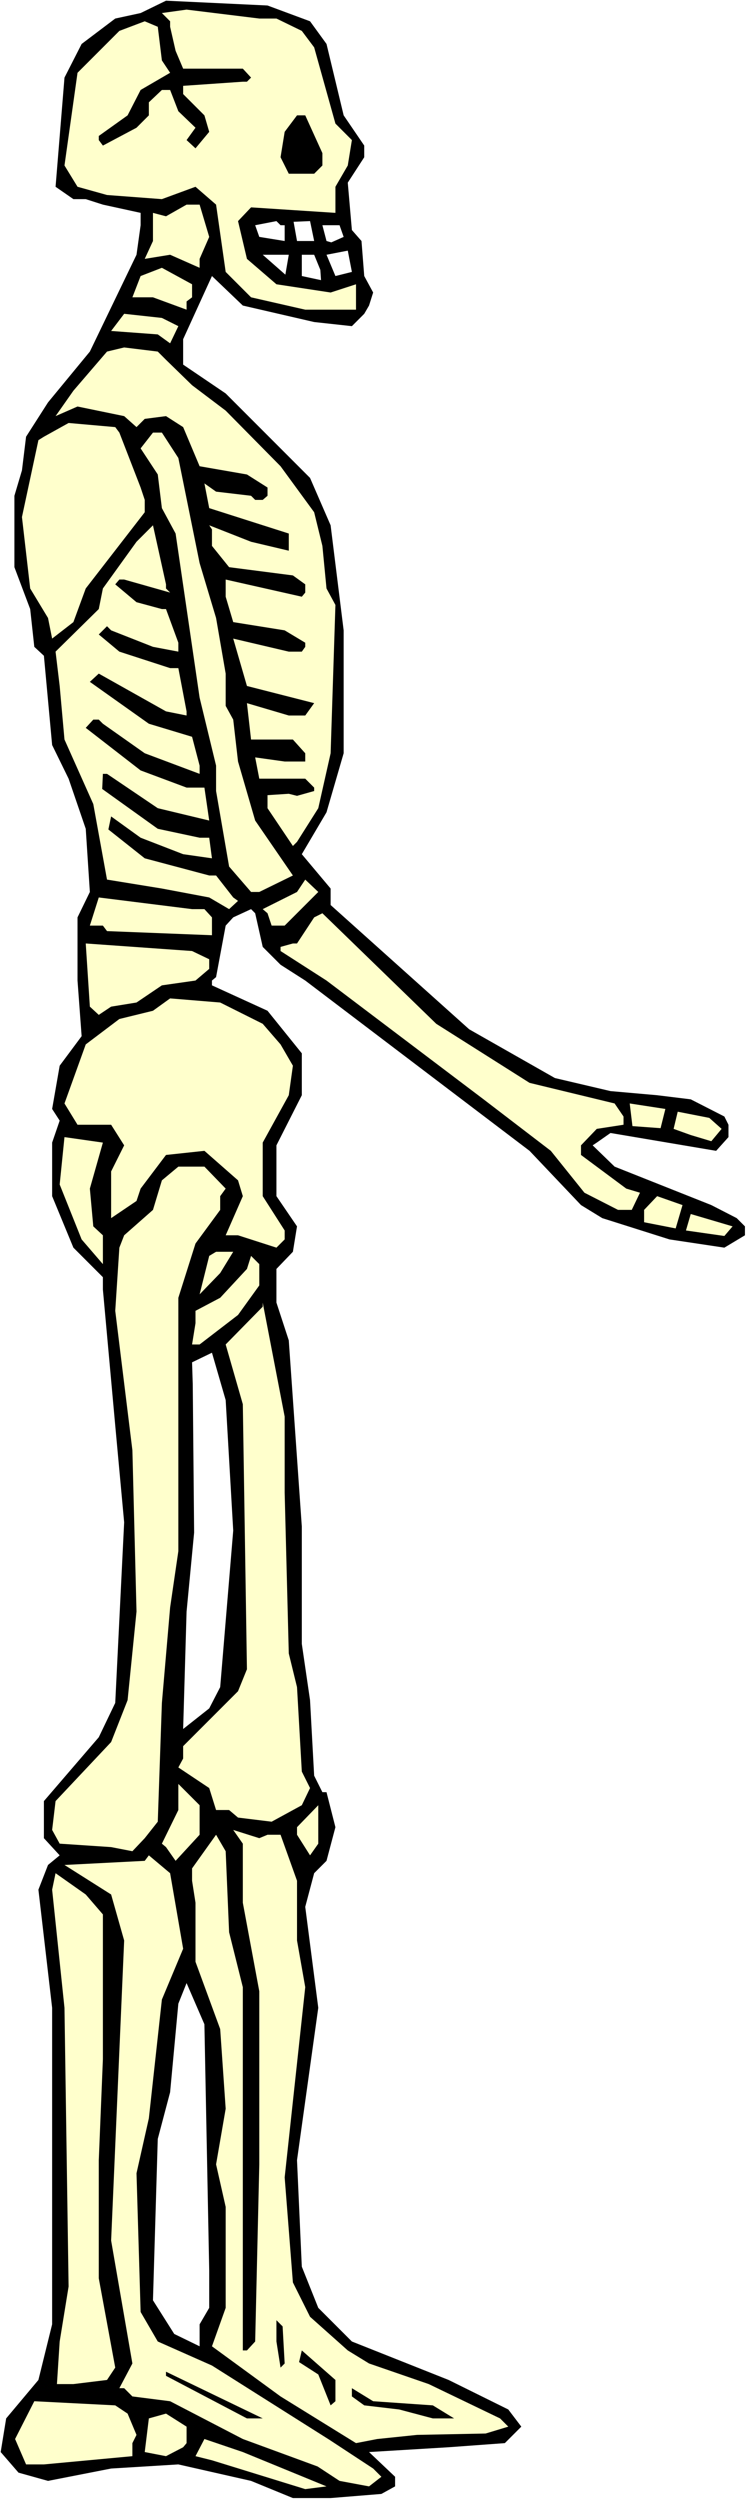 <?xml version="1.0" encoding="UTF-8" standalone="no"?>
<svg
   version="1.0"
   width="46.566mm"
   height="155.668mm"
   id="svg45"
   sodipodi:docname="Skeleton 09.wmf"
   xmlns:inkscape="http://www.inkscape.org/namespaces/inkscape"
   xmlns:sodipodi="http://sodipodi.sourceforge.net/DTD/sodipodi-0.dtd"
   xmlns="http://www.w3.org/2000/svg"
   xmlns:svg="http://www.w3.org/2000/svg">
  <rect width="100%" height="100%" fill="#808080" stroke="none"/>
  <sodipodi:namedview
     id="namedview45"
     pagecolor="#ffffff"
     bordercolor="#000000"
     borderopacity="0.25"
     inkscape:showpageshadow="2"
     inkscape:pageopacity="0.0"
     inkscape:pagecheckerboard="0"
     inkscape:deskcolor="#d1d1d1"
     inkscape:document-units="mm" />
  <defs
     id="defs1">
    <pattern
       id="WMFhbasepattern"
       patternUnits="userSpaceOnUse"
       width="6"
       height="6"
       x="0"
       y="0" />
  </defs>
  <path
     style="fill:#ffffff;fill-opacity:1;fill-rule:evenodd;stroke:none"
     d="M 0,588.353 H 175.997 V 0 H 0 Z"
     id="path1" />
  <path
     style="fill:#000000;fill-opacity:1;fill-rule:evenodd;stroke:none"
     d="m 73.049,5.009 3.879,5.333 4.04,16.805 4.848,7.11 v 2.747 l -3.879,5.979 0.97,11.15 2.263,2.585 0.646,8.241 2.101,3.878 -0.97,3.07 -1.131,1.939 -2.909,2.909 -8.889,-0.97 -16.808,-3.878 -7.273,-6.948 -6.788,14.866 v 5.979 l 10.02,6.787 19.878,19.876 4.848,11.15 3.071,24.723 v 28.925 l -4.04,13.897 -5.818,9.857 6.788,8.08 v 3.878 l 32.646,29.248 20.202,11.473 13.091,3.07 10.99,0.97 7.919,0.97 7.919,4.04 0.97,1.939 v 2.909 l -2.909,3.232 -24.888,-4.201 -3.232,2.262 -0.97,0.646 5.172,5.009 22.787,9.049 5.98,3.07 1.939,1.939 v 2.101 l -4.848,2.909 -12.929,-1.939 -15.838,-5.009 -5.01,-3.07 -12.121,-12.766 -52.848,-40.075 -5.818,-3.717 -4.202,-4.201 -1.778,-7.918 -0.97,-0.97 -4.202,1.939 -1.778,1.939 -2.263,12.119 -0.97,0.808 v 1.131 l 13.091,5.979 8.081,10.019 v 9.857 l -5.98,11.796 v 11.958 l 4.848,7.11 -0.97,5.979 -3.879,4.04 v 7.918 l 2.909,8.888 3.071,43.791 v 14.543 13.089 l 1.939,13.25 0.97,17.775 1.939,3.878 h 0.97 l 2.101,8.241 -2.101,7.918 -2.909,2.909 -2.101,7.918 3.071,23.754 -5.01,35.873 1.131,25.047 3.879,9.695 7.919,7.918 22.787,9.049 14.06,6.948 3.071,4.04 -3.879,3.878 -13.252,0.97 -18.747,1.131 6.141,5.817 v 2.262 l -3.232,1.778 -11.959,0.97 h -8.889 l -9.858,-4.04 -17.131,-3.878 -15.838,0.97 -14.868,2.909 -6.949,-1.939 -4.202,-4.848 1.293,-7.918 7.596,-9.049 3.232,-13.089 v -74.493 l -3.232,-27.794 2.263,-5.817 2.747,-2.262 -3.717,-4.04 v -8.726 l 12.929,-15.028 3.879,-8.08 2.101,-42.498 -2.101,-22.784 -2.909,-31.995 v -2.909 l -6.949,-6.948 -5.01,-12.119 v -12.604 l 1.778,-5.171 -1.778,-2.747 1.778,-10.18 5.172,-6.948 -0.97,-13.089 v -14.866 l 2.909,-5.979 -0.97,-14.866 -4.04,-11.796 -3.879,-7.918 -1.939,-21.007 -2.263,-2.101 -0.97,-8.888 -3.717,-9.857 v -16.805 l 1.778,-5.979 0.97,-7.918 5.172,-8.08 9.858,-11.958 10.99,-22.784 0.97,-6.948 v -2.909 l -8.889,-1.939 -4.04,-1.293 h -2.909 l -4.202,-2.909 2.101,-25.693 4.04,-7.918 7.919,-5.979 5.98,-1.293 5.98,-2.909 23.919,1.131 z"
     id="path2" />
  <path
     style="fill:#ffffcc;fill-opacity:1;fill-rule:evenodd;stroke:none"
     d="m 65.13,4.363 5.98,2.909 2.909,3.878 5.01,17.937 3.879,3.878 -0.97,5.979 -2.909,5.009 v 6.14 l -19.878,-1.293 -3.071,3.232 2.101,8.888 6.949,5.979 12.767,1.939 5.98,-1.939 v 5.979 H 71.918 l -12.767,-2.909 -5.98,-5.979 -2.263,-15.836 -4.848,-4.201 -7.919,2.909 -12.929,-0.97 -6.949,-1.939 -3.071,-5.009 3.071,-21.815 9.858,-9.857 5.98,-2.262 3.071,1.293 0.97,7.918 1.939,2.909 -6.949,4.04 -3.071,5.979 -6.788,4.848 v 0.97 l 0.97,1.293 7.919,-4.201 2.909,-2.909 v -3.07 l 3.071,-2.909 h 1.939 l 1.939,5.009 4.04,3.878 -2.101,2.909 2.101,1.939 3.232,-3.878 -1.131,-3.878 -5.01,-5.009 V 20.199 l 14.06,-0.97 h 0.97 l 0.97,-0.97 -1.939,-2.101 H 43.151 L 41.373,11.958 40.08,6.302 V 5.009 L 38.141,3.07 43.959,2.262 61.09,4.363 Z"
     id="path3" />
  <path
     style="fill:#000000;fill-opacity:1;fill-rule:evenodd;stroke:none"
     d="m 75.958,36.035 v 2.909 l -1.939,1.939 h -5.98 l -1.939,-3.878 0.97,-5.979 2.909,-3.878 h 1.939 z"
     id="path4" />
  <path
     style="fill:#ffffcc;fill-opacity:1;fill-rule:evenodd;stroke:none"
     d="m 49.292,55.749 -2.263,5.171 v 2.101 l -6.949,-3.07 -5.98,0.97 1.939,-4.201 v -6.625 l 3.071,0.808 4.848,-2.747 h 3.071 z"
     id="path5" />
  <path
     style="fill:#ffffff;fill-opacity:1;fill-rule:evenodd;stroke:none"
     d="m 67.069,53.002 v 3.717 l -5.98,-0.97 -0.97,-2.747 5.01,-0.97 0.97,0.97 z"
     id="path6" />
  <path
     style="fill:#ffffff;fill-opacity:1;fill-rule:evenodd;stroke:none"
     d="m 69.979,56.718 -0.808,-4.525 3.879,-0.162 0.97,4.686 z"
     id="path7" />
  <path
     style="fill:#ffffff;fill-opacity:1;fill-rule:evenodd;stroke:none"
     d="m 80.968,55.749 -2.909,1.293 -1.131,-0.323 -0.97,-3.717 h 4.04 z"
     id="path8" />
  <path
     style="fill:#ffffff;fill-opacity:1;fill-rule:evenodd;stroke:none"
     d="m 79.029,64.96 -2.101,-5.009 5.01,-0.97 0.97,5.009 z"
     id="path9" />
  <path
     style="fill:#ffffff;fill-opacity:1;fill-rule:evenodd;stroke:none"
     d="m 67.231,64.636 -5.333,-4.686 h 6.141 z"
     id="path10" />
  <path
     style="fill:#ffffff;fill-opacity:1;fill-rule:evenodd;stroke:none"
     d="m 75.473,63.505 0.162,2.424 -4.525,-0.97 v -5.009 h 2.909 z"
     id="path11" />
  <path
     style="fill:#ffffcc;fill-opacity:1;fill-rule:evenodd;stroke:none"
     d="m 45.252,69.969 -1.293,0.97 v 1.939 l -7.919,-2.909 h -4.848 l 1.939,-5.009 5.01,-1.939 7.111,3.878 z"
     id="path12" />
  <path
     style="fill:#ffffcc;fill-opacity:1;fill-rule:evenodd;stroke:none"
     d="m 42.019,76.756 -1.939,4.04 -2.909,-2.101 -10.99,-0.808 3.071,-4.04 8.889,0.97 z"
     id="path13" />
  <path
     style="fill:#ffffcc;fill-opacity:1;fill-rule:evenodd;stroke:none"
     d="m 39.11,84.674 6.141,5.979 7.919,5.979 12.929,13.089 7.919,10.827 1.939,7.918 0.97,10.019 2.101,3.878 -1.131,34.904 -2.909,12.927 -5.01,7.918 -0.97,0.97 -5.98,-8.888 v -3.07 l 5.01,-0.323 1.939,0.485 4.04,-1.131 v -0.808 l -2.101,-2.101 H 61.09 l -0.97,-5.009 6.949,0.97 h 4.848 v -1.939 l -2.909,-3.232 h -9.858 l -0.97,-8.564 9.858,2.909 h 3.879 l 2.101,-2.909 -15.838,-4.04 -3.232,-11.15 13.091,3.07 h 3.071 l 0.808,-1.131 v -0.97 l -4.848,-2.909 -12.121,-1.939 -1.778,-5.979 v -4.04 l 17.939,4.04 0.808,-0.97 v -1.939 l -2.909,-2.101 -15.03,-1.939 -4.04,-5.009 v -3.878 l -0.646,-0.97 9.858,3.878 8.889,2.101 v -4.04 l -18.747,-5.979 -1.131,-5.817 2.747,1.939 8.242,0.97 0.97,0.97 h 1.778 l 1.131,-0.97 v -1.939 l -4.848,-3.07 -11.151,-1.939 -3.879,-9.211 -4.04,-2.585 -5.01,0.646 -1.939,1.939 -2.909,-2.585 -10.99,-2.262 -5.172,2.262 4.202,-5.979 7.919,-9.211 4.04,-0.97 7.919,0.97 z"
     id="path14" />
  <path
     style="fill:#ffffcc;fill-opacity:1;fill-rule:evenodd;stroke:none"
     d="m 28.121,101.802 5.01,12.927 0.97,2.909 v 2.909 l -13.899,17.937 -2.909,7.918 -5.01,3.878 -0.97,-4.848 -4.202,-6.948 -1.939,-16.805 3.879,-18.098 1.293,-0.808 5.818,-3.232 10.99,0.97 z"
     id="path15" />
  <path
     style="fill:#ffffcc;fill-opacity:1;fill-rule:evenodd;stroke:none"
     d="m 42.019,107.781 5.01,24.723 3.879,12.927 2.263,13.089 v 7.595 l 1.778,3.232 1.131,9.857 4.04,13.897 8.889,12.927 -7.919,3.878 h -1.939 l -5.172,-5.979 -3.071,-17.775 v -5.979 l -3.879,-15.998 -5.656,-38.62 -3.232,-5.979 -0.97,-7.918 -4.04,-6.14 2.909,-3.717 h 2.101 z"
     id="path16" />
  <path
     style="fill:#ffffcc;fill-opacity:1;fill-rule:evenodd;stroke:none"
     d="m 39.11,138.484 0.97,0.97 -10.828,-3.07 h -1.131 l -0.97,1.131 5.01,4.201 5.98,1.616 h 0.97 l 2.909,7.918 v 2.101 l -5.98,-1.131 -9.858,-3.878 -0.97,-0.97 -1.939,1.939 4.848,4.04 11.959,3.878 h 1.939 l 1.939,10.18 v 0.97 l -4.848,-0.97 -15.838,-8.888 -2.101,1.939 13.899,9.857 10.182,3.07 1.778,6.787 v 1.939 l -12.929,-4.848 -9.858,-6.948 -0.97,-0.97 h -1.293 l -1.778,1.939 12.929,10.019 10.828,4.04 h 4.202 l 1.131,7.756 -12.121,-2.909 -11.959,-8.08 h -0.97 l -0.162,3.555 13.091,9.372 9.858,2.101 h 2.263 l 0.646,4.848 -6.788,-0.97 -10.02,-3.878 -6.949,-5.009 -0.646,3.07 8.566,6.787 15.192,4.04 h 1.616 l 4.04,5.171 1.131,0.808 -2.101,1.939 -4.687,-2.747 -11.151,-2.101 -12.929,-2.101 -3.232,-17.775 -6.788,-15.19 -1.131,-12.604 -0.97,-8.08 10.182,-10.019 0.97,-4.848 7.919,-10.988 3.879,-3.878 3.071,13.897 z"
     id="path17" />
  <path
     style="fill:#ffffcc;fill-opacity:1;fill-rule:evenodd;stroke:none"
     d="m 67.069,217.825 h -3.071 l -0.97,-2.909 -1.131,-0.97 8.081,-4.04 1.939,-2.909 3.071,2.909 z"
     id="path18" />
  <path
     style="fill:#ffffcc;fill-opacity:1;fill-rule:evenodd;stroke:none"
     d="m 48.161,213.947 1.778,1.939 v 4.201 l -24.727,-0.97 -0.97,-1.293 h -3.071 l 2.101,-6.625 21.979,2.747 z"
     id="path19" />
  <path
     style="fill:#ffffcc;fill-opacity:1;fill-rule:evenodd;stroke:none"
     d="m 124.765,254.829 20.04,4.848 2.101,3.07 v 1.939 l -6.303,0.97 -3.717,3.878 v 2.262 l 10.666,7.918 3.232,0.97 -1.939,4.04 h -3.232 l -7.919,-4.04 -7.919,-9.857 -15.838,-12.119 -37.009,-27.955 -10.828,-6.948 v -0.97 l 2.909,-0.808 h 0.97 l 4.04,-6.14 1.939,-0.97 26.828,26.016 z"
     id="path20" />
  <path
     style="fill:#ffffcc;fill-opacity:1;fill-rule:evenodd;stroke:none"
     d="m 49.292,225.743 v 2.262 l -3.232,2.747 -7.919,1.131 -5.98,4.04 -5.98,0.97 -2.909,1.939 -2.101,-1.939 -0.97,-14.866 25.05,1.778 z"
     id="path21" />
  <path
     style="fill:#ffffcc;fill-opacity:1;fill-rule:evenodd;stroke:none"
     d="m 61.898,240.932 4.202,4.848 2.909,5.009 -0.97,6.948 -6.141,11.15 v 12.604 l 5.172,8.08 v 2.101 l -1.939,1.939 -9.05,-2.909 h -2.909 l 4.04,-9.211 -1.131,-3.717 -7.919,-6.948 -9.05,0.97 -5.98,7.918 -0.97,2.909 -5.98,4.04 v -10.988 l 3.071,-6.14 -3.071,-4.848 h -7.919 l -3.071,-5.009 5.01,-13.897 7.919,-5.979 7.919,-1.939 4.04,-2.909 11.798,0.97 z"
     id="path22" />
  <path
     style="fill:#ffffcc;fill-opacity:1;fill-rule:evenodd;stroke:none"
     d="m 155.634,265.494 -6.626,-0.485 -0.646,-5.332 8.404,1.293 z"
     id="path23" />
  <path
     style="fill:#ffffcc;fill-opacity:1;fill-rule:evenodd;stroke:none"
     d="m 170.017,265.656 -2.424,2.909 -4.848,-1.454 -4.04,-1.454 0.97,-4.04 7.434,1.454 z"
     id="path24" />
  <path
     style="fill:#ffffcc;fill-opacity:1;fill-rule:evenodd;stroke:none"
     d="m 21.171,279.714 0.808,8.888 2.263,2.101 v 6.787 l -5.01,-5.817 -5.172,-12.927 1.131,-11.15 9.05,1.293 z"
     id="path25" />
  <path
     style="fill:#ffffcc;fill-opacity:1;fill-rule:evenodd;stroke:none"
     d="m 53.171,279.714 -1.293,1.778 v 3.232 l -5.818,7.918 -4.04,12.766 v 59.627 l -1.939,13.25 -1.939,22.461 -0.97,27.955 -3.071,3.878 -2.909,3.07 -5.01,-0.97 -12.121,-0.808 -1.778,-3.232 0.808,-6.787 13.091,-13.897 3.879,-9.857 2.101,-20.845 -0.97,-37.974 -4.04,-32.803 0.97,-14.866 1.131,-2.909 6.788,-5.979 2.101,-6.948 3.879,-3.232 h 6.141 z"
     id="path26" />
  <path
     style="fill:#ffffcc;fill-opacity:1;fill-rule:evenodd;stroke:none"
     d="m 160.805,283.592 -1.616,5.494 -7.434,-1.454 v -2.909 l 3.071,-3.232 z"
     id="path27" />
  <path
     style="fill:#ffffcc;fill-opacity:1;fill-rule:evenodd;stroke:none"
     d="m 170.664,290.864 -9.05,-1.293 1.131,-3.878 9.858,2.909 z"
     id="path28" />
  <path
     style="fill:#ffffcc;fill-opacity:1;fill-rule:evenodd;stroke:none"
     d="m 51.878,299.59 -4.848,5.009 2.263,-9.049 1.616,-0.97 h 4.04 z"
     id="path29" />
  <path
     style="fill:#ffffcc;fill-opacity:1;fill-rule:evenodd;stroke:none"
     d="m 61.09,302.499 -5.01,6.948 -9.05,6.948 h -1.778 l 0.808,-5.009 v -2.909 l 5.818,-3.07 6.303,-6.787 0.97,-3.07 1.939,1.939 z"
     id="path30" />
  <path
     style="fill:#ffffcc;fill-opacity:1;fill-rule:evenodd;stroke:none"
     d="m 67.069,351.299 0.97,37.812 1.939,7.918 1.131,19.876 1.939,3.878 -1.939,4.04 -7.111,3.878 -7.919,-0.97 -2.101,-1.778 h -3.071 l -1.616,-5.171 -7.273,-4.848 1.131,-2.101 v -2.909 l 12.929,-12.927 2.101,-5.171 -0.97,-62.374 -4.04,-14.058 8.727,-8.888 v -0.97 l 5.172,26.824 z"
     id="path31" />
  <path
     style="fill:#ffffff;fill-opacity:1;fill-rule:evenodd;stroke:none"
     d="m 54.948,360.187 -3.071,36.843 -2.586,5.009 -6.141,4.848 0.808,-27.632 1.778,-18.583 -0.323,-34.904 -0.162,-5.171 4.687,-2.262 3.232,11.15 z"
     id="path32" />
  <path
     style="fill:#ffffcc;fill-opacity:1;fill-rule:evenodd;stroke:none"
     d="m 47.029,431.771 -5.656,6.14 -2.263,-3.232 -0.97,-0.808 3.879,-7.918 v -6.14 l 5.01,5.009 z"
     id="path33" />
  <path
     style="fill:#ffffcc;fill-opacity:1;fill-rule:evenodd;stroke:none"
     d="m 73.049,436.619 -3.071,-4.848 v -1.778 l 5.01,-5.171 v 9.049 z"
     id="path34" />
  <path
     style="fill:#ffffcc;fill-opacity:1;fill-rule:evenodd;stroke:none"
     d="m 63.029,431.771 h 3.071 l 3.879,10.827 v 14.058 l 1.939,10.988 -4.848,44.761 1.939,24.723 4.04,8.08 8.889,7.918 5.01,3.07 14.06,4.848 16.808,8.08 1.939,1.939 -5.333,1.616 -16.161,0.323 -9.374,0.97 -5.01,0.97 -17.777,-10.988 -16.161,-11.796 3.232,-9.049 v -23.754 l -2.263,-10.019 2.263,-13.089 -1.293,-18.745 -5.818,-15.836 v -13.897 l -0.808,-5.171 v -2.909 l 5.656,-7.918 2.263,3.878 0.808,19.068 3.232,12.927 v 85.482 h 0.97 l 1.939,-2.101 0.97,-41.691 v -40.721 l -3.879,-20.845 v -13.897 l -2.263,-3.232 6.141,1.939 z"
     id="path35" />
  <path
     style="fill:#ffffcc;fill-opacity:1;fill-rule:evenodd;stroke:none"
     d="m 43.151,458.596 -5.01,11.958 -3.071,27.955 -2.909,12.927 0.97,32.641 4.04,6.948 12.767,5.656 27.636,17.452 10.343,6.787 1.939,1.939 -2.909,2.262 -6.949,-1.293 -5.172,-3.393 -17.616,-6.464 -17.131,-8.888 -8.889,-1.131 -1.939,-1.939 h -1.131 l 3.071,-5.817 -5.01,-28.925 3.071,-70.615 -3.071,-10.827 -10.99,-6.948 18.909,-0.97 0.97,-1.293 5.01,4.201 z"
     id="path36" />
  <path
     style="fill:#ffffcc;fill-opacity:1;fill-rule:evenodd;stroke:none"
     d="m 24.242,450.516 v 34.096 l -0.97,23.754 v 27.794 l 3.879,21.007 -1.939,2.909 -7.919,0.97 h -3.879 l 0.646,-10.019 2.101,-12.927 -0.97,-65.606 -2.909,-27.794 0.808,-3.878 7.111,5.009 z"
     id="path37" />
  <path
     style="fill:#ffffff;fill-opacity:1;fill-rule:evenodd;stroke:none"
     d="m 49.292,534.382 v 8.726 l -2.263,3.878 v 5.171 l -5.98,-2.909 -5.01,-7.918 1.131,-37.974 2.909,-10.988 1.939,-20.845 1.939,-4.848 4.202,9.695 z"
     id="path38" />
  <path
     style="fill:#000000;fill-opacity:1;fill-rule:evenodd;stroke:none"
     d="m 67.069,556.197 -0.97,0.97 -0.97,-6.14 v -5.009 l 1.455,1.454 z"
     id="path39" />
  <path
     style="fill:#000000;fill-opacity:1;fill-rule:evenodd;stroke:none"
     d="m 79.029,565.084 -1.131,0.97 -2.909,-7.272 -4.525,-2.909 0.646,-2.747 7.919,6.948 z"
     id="path40" />
  <path
     style="fill:#000000;fill-opacity:1;fill-rule:evenodd;stroke:none"
     d="m 58.181,569.124 -19.07,-10.019 v -0.97 l 22.787,10.988 z"
     id="path41" />
  <path
     style="fill:#000000;fill-opacity:1;fill-rule:evenodd;stroke:none"
     d="m 101.978,566.054 5.01,3.07 h -5.01 l -7.919,-2.101 -8.242,-0.97 -2.909,-2.101 v -1.939 l 5.01,3.07 z"
     id="path42" />
  <path
     style="fill:#ffffcc;fill-opacity:1;fill-rule:evenodd;stroke:none"
     d="m 30.06,567.993 2.101,5.009 -0.97,1.939 v 3.07 l -20.848,1.939 H 6.141 l -2.586,-5.979 4.525,-8.888 19.07,0.97 z"
     id="path43" />
  <path
     style="fill:#ffffcc;fill-opacity:1;fill-rule:evenodd;stroke:none"
     d="m 43.959,574.941 -0.808,0.97 -4.04,2.101 -5.01,-0.97 0.97,-7.918 4.04,-1.131 4.848,3.07 z"
     id="path44" />
  <path
     style="fill:#ffffcc;fill-opacity:1;fill-rule:evenodd;stroke:none"
     d="m 76.928,585.121 -5.01,0.646 -21.979,-6.787 -3.879,-0.97 2.101,-4.04 9.05,3.07 z"
     id="path45" />
</svg>

